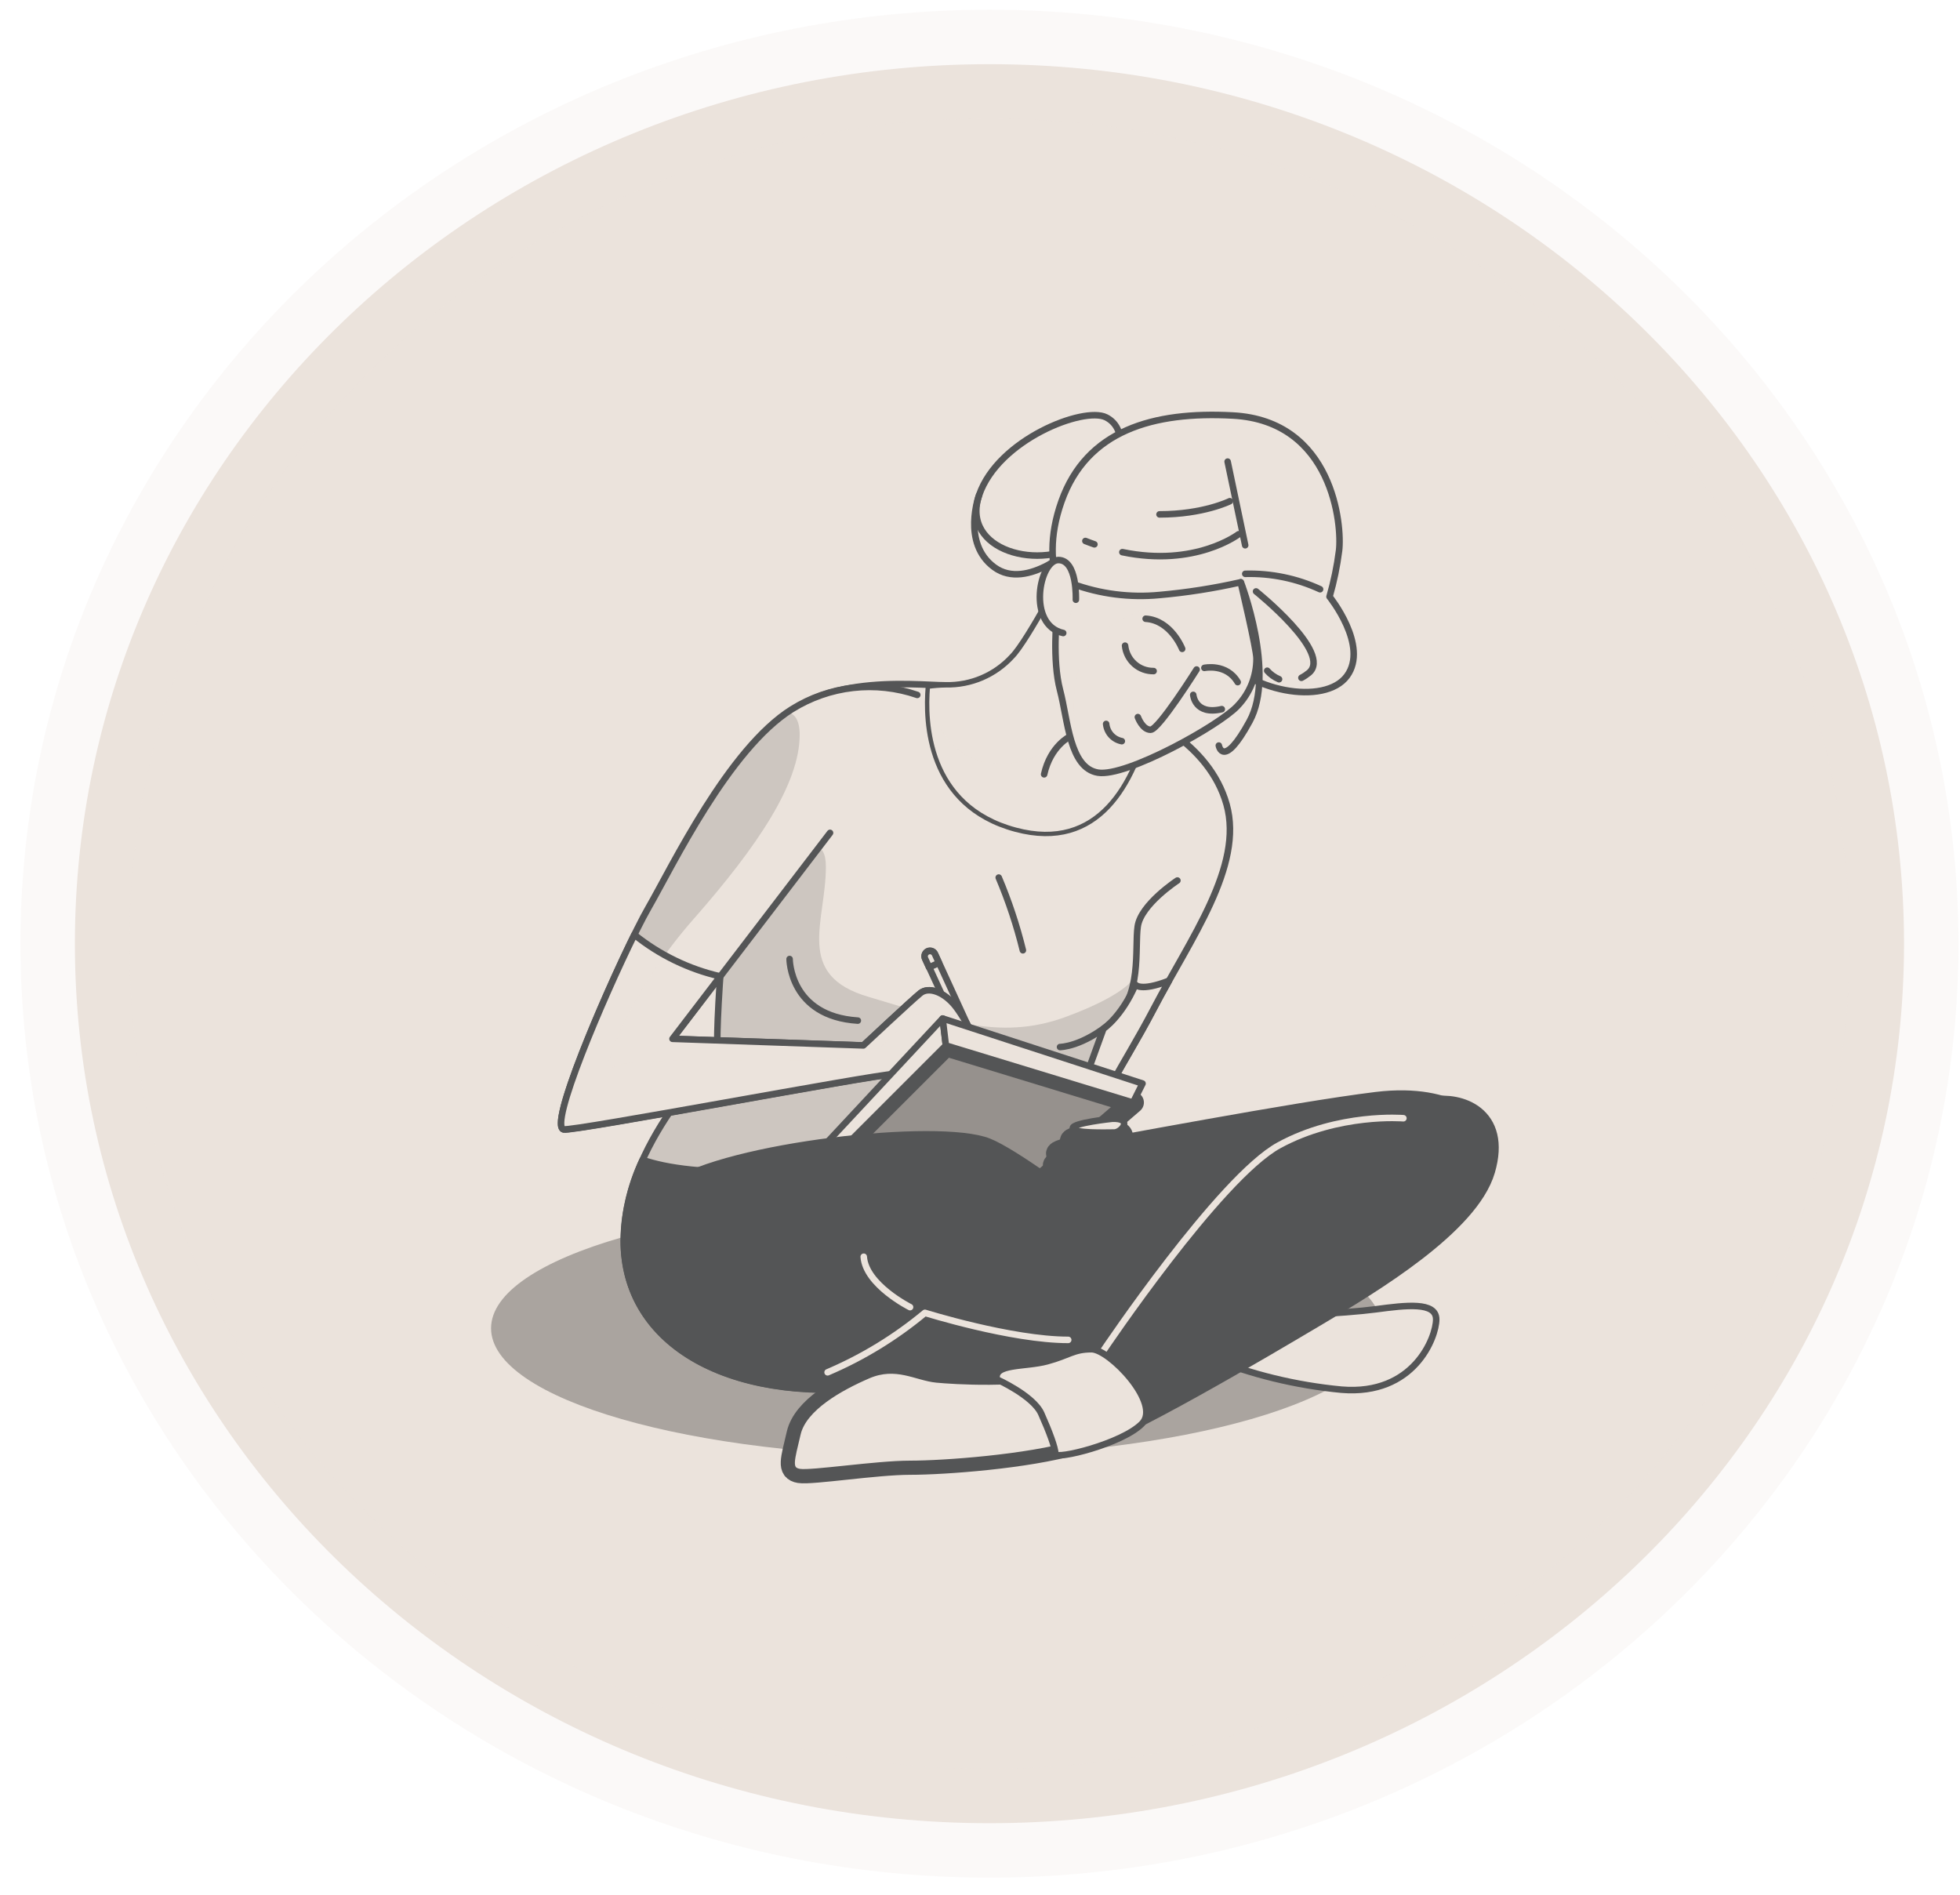<svg width="90" height="87" viewBox="0 0 90 87" fill="none" xmlns="http://www.w3.org/2000/svg">
<path d="M87.43 43.331C87.43 65.634 68.628 83.715 45.435 83.715C22.241 83.715 3.439 65.634 3.439 43.331C3.439 21.028 22.241 2.947 45.435 2.947C68.628 2.947 87.43 21.028 87.43 43.331Z" fill="#EBE3DC" stroke="#EBE3DC" stroke-opacity="0.2" stroke-width="5"/>
<path opacity="0.28" d="M42.997 66.886C54.291 66.886 63.446 64.246 63.446 60.99C63.446 57.733 54.291 55.094 42.997 55.094C31.704 55.094 22.549 57.733 22.549 60.99C22.549 64.246 31.704 66.886 42.997 66.886Z" fill="black"/>
<path d="M68.17 51.677C68.17 51.677 66.966 49.825 63.173 50.289C59.379 50.754 51.237 52.32 47.995 52.879C44.752 53.437 39.763 57.037 38.653 59.356C37.543 61.674 38.375 63.057 45.408 63.427C52.441 63.797 62.145 58.06 65.208 56.292C68.272 54.525 67.984 52.601 68.17 51.677Z" fill="#545556" stroke="#545556" stroke-width="0.3" stroke-linecap="round" stroke-linejoin="round"/>
<path d="M49.184 25.642C49.184 25.642 47.218 29.428 46.49 30.158C46.103 30.582 45.63 30.919 45.102 31.145C44.574 31.371 44.004 31.481 43.429 31.468C41.975 31.468 36.794 30.778 35.046 34.13C33.298 37.481 32.869 47.419 32.943 48.002C33.018 48.586 28.5 52.446 28.646 57.187C28.793 61.929 33.817 64.615 40.882 63.597C47.948 62.579 49.767 57.331 49.767 54.273C49.767 51.215 51.297 49.539 52.972 46.329C54.648 43.119 57.123 39.775 56.321 36.932C55.519 34.09 52.463 32.779 51.443 32.414C50.423 32.049 53.337 28.691 52.607 27.025C51.877 25.359 50.423 24.694 49.184 25.642Z" fill="#EBE3DC"/>
<path opacity="0.13" d="M48.948 46.689C45.847 47.839 43.285 46.766 39.877 45.771C36.468 44.775 37.923 42.325 37.923 39.8C37.923 37.275 34.944 40.719 34.944 40.719L33.278 42.471C33.071 44.309 32.961 46.156 32.948 48.005C33.012 48.526 29.41 51.666 28.752 55.701C30.426 55.895 32.11 55.989 33.794 55.981C40.8 55.981 49.169 52.384 49.985 50.698C50.752 49.112 52.006 45.237 52.153 44.773C52.073 44.966 51.619 45.699 48.948 46.689Z" fill="black"/>
<path d="M49.184 25.642C49.184 25.642 47.218 29.428 46.49 30.158C46.103 30.582 45.63 30.919 45.102 31.145C44.574 31.371 44.004 31.481 43.429 31.468C41.975 31.468 36.794 30.778 35.046 34.13C33.298 37.481 32.869 47.419 32.943 48.002C33.018 48.586 28.5 52.446 28.646 57.187C28.793 61.929 33.817 64.615 40.882 63.597C47.948 62.579 49.767 57.331 49.767 54.273C49.767 51.215 51.297 49.539 52.972 46.329C54.648 43.119 57.123 39.775 56.321 36.932C55.519 34.09 52.463 32.779 51.443 32.414C50.423 32.049 53.337 28.691 52.607 27.025C51.877 25.359 50.423 24.694 49.184 25.642Z" stroke="#545556" stroke-width="0.3" stroke-linecap="round" stroke-linejoin="round"/>
<path d="M54.064 40.43C54.064 40.43 52.389 41.522 52.242 42.54C52.096 43.558 52.461 45.745 51.078 46.911C49.695 48.078 48.675 48.076 48.675 48.076" stroke="#545556" stroke-width="0.3" stroke-linecap="round" stroke-linejoin="round"/>
<path d="M36.257 44.035C36.257 44.035 36.257 46.662 39.39 46.863" stroke="#545556" stroke-width="0.3" stroke-linecap="round" stroke-linejoin="round"/>
<path d="M45.86 40.295C46.318 41.377 46.689 42.493 46.969 43.634" stroke="#545556" stroke-width="0.3" stroke-linecap="round" stroke-linejoin="round"/>
<path d="M49.874 52.948C50.244 50.659 51.554 49.041 52.972 46.327C53.195 45.898 53.436 45.466 53.679 45.031C52.354 45.55 52.135 45.212 52.135 45.212C51.507 46.677 50.668 47.236 50.668 47.236L48.387 53.514L49.874 52.948Z" fill="#EBE3DC" stroke="#545556" stroke-width="0.3" stroke-linecap="round" stroke-linejoin="round"/>
<path d="M29.507 53.258C28.924 54.482 28.629 55.824 28.646 57.18C28.79 61.914 33.817 64.608 40.882 63.59C47.947 62.572 49.767 57.324 49.767 54.265C49.763 53.326 49.925 52.393 50.246 51.51C36.955 54.481 31.61 53.987 29.507 53.258Z" fill="#545556" stroke="#545556" stroke-width="0.3" stroke-linecap="round" stroke-linejoin="round"/>
<path d="M44.75 47.769L42.93 43.797C42.917 43.767 42.897 43.74 42.873 43.718C42.849 43.696 42.821 43.679 42.79 43.668C42.728 43.645 42.66 43.648 42.6 43.675C42.54 43.703 42.494 43.753 42.471 43.815C42.448 43.877 42.451 43.946 42.478 44.005L44.301 47.963L44.75 47.769Z" fill="#EBE3DC" stroke="#545556" stroke-width="0.3" stroke-linecap="round" stroke-linejoin="round"/>
<path d="M44.301 47.974L44.74 48.337L44.75 47.766L44.301 47.974Z" stroke="#545556" stroke-linecap="round" stroke-linejoin="round"/>
<path d="M42.6 43.689C42.571 43.703 42.544 43.722 42.522 43.746C42.499 43.77 42.482 43.798 42.471 43.829C42.46 43.86 42.454 43.892 42.456 43.925C42.457 43.958 42.465 43.99 42.479 44.019L42.662 44.419L43.114 44.213L42.931 43.811C42.917 43.781 42.898 43.754 42.873 43.732C42.849 43.71 42.821 43.693 42.791 43.681C42.76 43.67 42.727 43.665 42.695 43.666C42.662 43.668 42.63 43.675 42.6 43.689Z" fill="#EBE3DC" stroke="#545556" stroke-width="0.3" stroke-linecap="round" stroke-linejoin="round"/>
<path d="M42.119 31.908C41.171 31.581 40.163 31.471 39.167 31.584C38.172 31.698 37.214 32.032 36.364 32.563C33.452 34.383 30.863 39.792 29.771 41.687C28.678 43.581 25.054 51.681 25.886 51.865C26.317 51.962 39.934 49.382 41.101 49.315C42.268 49.248 43.866 48.514 43.866 48.514C43.866 48.514 44.596 49.315 44.961 48.95C45.326 48.586 44.303 46.694 43.794 46.111C43.285 45.527 42.63 45.309 42.265 45.602C41.9 45.895 39.644 48.005 39.644 48.005L30.88 47.702L38.114 38.243" fill="#EBE3DC"/>
<path opacity="0.13" d="M43.278 46.764C42.166 45.833 41.371 47.287 40.472 48.022C39.574 48.757 38.025 48.675 33.293 48.675C28.561 48.675 28.395 48.839 27.988 49.082C27.581 49.325 28.805 45.656 31.823 42.228C34.842 38.8 36.719 35.947 36.719 33.743C36.719 33.033 36.471 32.75 36.14 32.705C33.315 34.651 30.828 39.84 29.763 41.684C28.671 43.578 25.046 51.679 25.878 51.863C26.31 51.959 39.926 49.38 41.093 49.313C42.26 49.246 43.859 48.511 43.859 48.511C43.963 48.621 44.076 48.722 44.196 48.814C44.313 48.102 43.99 47.357 43.278 46.764Z" fill="black"/>
<path d="M42.119 31.908C41.171 31.581 40.163 31.471 39.167 31.584C38.172 31.698 37.214 32.032 36.364 32.563C33.452 34.383 30.863 39.792 29.771 41.687C28.678 43.581 25.054 51.681 25.886 51.865C26.317 51.962 39.934 49.382 41.101 49.315C42.268 49.248 43.866 48.514 43.866 48.514C43.866 48.514 44.596 49.315 44.961 48.95C45.326 48.586 44.303 46.694 43.794 46.111C43.285 45.527 42.63 45.309 42.265 45.602C41.9 45.895 39.644 48.005 39.644 48.005L30.88 47.702L38.114 38.243" stroke="#545556" stroke-width="0.3" stroke-linecap="round" stroke-linejoin="round"/>
<path d="M43.866 48.511C43.866 48.511 44.596 49.313 44.961 48.948C45.326 48.583 44.303 46.691 43.794 46.108C43.285 45.525 42.63 45.306 42.265 45.599C41.9 45.892 39.644 48.002 39.644 48.002L30.88 47.699L33.072 44.832C31.629 44.501 30.28 43.847 29.128 42.918C27.685 45.842 25.178 51.706 25.885 51.855C26.317 51.952 39.934 49.373 41.101 49.306C42.268 49.239 43.866 48.511 43.866 48.511Z" fill="#EBE3DC"/>
<path d="M43.278 46.765C42.166 45.834 41.371 47.289 40.473 48.024C39.574 48.759 38.025 48.677 33.293 48.677C28.562 48.677 28.395 48.841 27.988 49.084C27.646 49.29 28.457 46.723 30.525 43.871C30.029 43.601 29.558 43.286 29.12 42.93C27.678 45.854 25.171 51.718 25.878 51.867C26.31 51.964 39.927 49.384 41.093 49.317C42.26 49.25 43.859 48.515 43.859 48.515C43.963 48.625 44.076 48.726 44.197 48.818C44.313 48.103 43.991 47.358 43.278 46.765Z" fill="#EBE3DC"/>
<path opacity="0.7" d="M43.278 46.765C42.166 45.834 41.371 47.289 40.473 48.024C39.574 48.759 38.025 48.677 33.293 48.677C28.562 48.677 28.395 48.841 27.988 49.084C27.646 49.29 28.457 46.723 30.525 43.871C30.029 43.601 29.558 43.286 29.12 42.93C27.678 45.854 25.171 51.718 25.878 51.867C26.31 51.964 39.927 49.384 41.093 49.317C42.26 49.25 43.859 48.515 43.859 48.515C43.963 48.625 44.076 48.726 44.197 48.818C44.313 48.103 43.991 47.358 43.278 46.765Z" fill="#EBE3DC"/>
<path d="M43.866 48.511C43.866 48.511 44.596 49.313 44.961 48.948C45.326 48.583 44.303 46.691 43.794 46.108C43.285 45.525 42.63 45.306 42.265 45.599C41.9 45.892 39.644 48.002 39.644 48.002L30.88 47.699L33.072 44.832C31.629 44.501 30.28 43.847 29.128 42.918C27.685 45.842 25.178 51.706 25.885 51.855C26.317 51.952 39.934 49.373 41.101 49.306C42.268 49.239 43.866 48.511 43.866 48.511Z" stroke="#545556" stroke-width="0.3" stroke-linecap="round" stroke-linejoin="round"/>
<path d="M43.432 48.002L37.531 53.9L46.855 55.067L52.026 50.623L43.432 48.002Z" fill="#EBE3DC"/>
<path opacity="0.36" d="M43.432 48.002L37.531 53.9L46.855 55.067L52.026 50.623L43.432 48.002Z" fill="black"/>
<path d="M43.432 48.002L37.531 53.9L46.855 55.067L52.026 50.623L43.432 48.002Z" stroke="#545556" stroke-linecap="round" stroke-linejoin="round"/>
<path d="M43.285 46.766L43.432 48.004L37.531 53.903L37.24 53.248L43.285 46.766Z" fill="#EBE3DC" stroke="#545556" stroke-width="0.3" stroke-linecap="round" stroke-linejoin="round"/>
<path d="M43.432 48.004L52.026 50.626L52.463 49.752L43.285 46.766L43.432 48.004Z" fill="#EBE3DC" stroke="#545556" stroke-width="0.3" stroke-linecap="round" stroke-linejoin="round"/>
<path d="M49.817 53.116C49.817 53.116 48.347 53.292 48.387 53.513C48.427 53.734 49.628 53.69 49.894 53.69C50.16 53.69 50.589 53.066 49.817 53.116Z" fill="#EBE3DC" stroke="#545556" stroke-linecap="round" stroke-linejoin="round"/>
<path d="M50.336 52.54C50.336 52.54 48.483 52.736 48.531 52.979C48.578 53.222 50.092 53.173 50.432 53.173C50.772 53.173 51.309 52.49 50.336 52.54Z" fill="#EBE3DC" stroke="#545556" stroke-linecap="round" stroke-linejoin="round"/>
<path d="M50.974 51.952C50.974 51.952 49.122 52.148 49.169 52.391C49.216 52.634 50.73 52.587 51.071 52.587C51.411 52.587 51.944 51.904 50.974 51.952Z" fill="#EBE3DC" stroke="#545556" stroke-linecap="round" stroke-linejoin="round"/>
<path d="M51.066 51.369C51.066 51.369 49.214 51.562 49.263 51.808C49.313 52.054 50.822 52.002 51.162 52.002C51.502 52.002 52.041 51.329 51.066 51.369Z" fill="#EBE3DC" stroke="#545556" stroke-width="0.3" stroke-linecap="round" stroke-linejoin="round"/>
<path d="M29.043 58.157C29.043 58.157 28.211 56.121 30.803 54.364C33.395 52.606 43.094 51.494 45.408 52.42C47.722 53.346 56.512 60.563 56.512 60.563L55.4 61.672C55.4 61.672 48.645 61.856 45.778 61.116C42.91 60.377 41.788 60.019 41.788 60.019C41.788 60.019 39.383 63.442 36.051 63.534" fill="#545556"/>
<path d="M29.043 58.157C29.043 58.157 28.211 56.121 30.803 54.364C33.395 52.606 43.094 51.494 45.408 52.42C47.722 53.346 56.512 60.563 56.512 60.563L55.4 61.672C55.4 61.672 48.645 61.856 45.778 61.116C42.91 60.377 41.788 60.019 41.788 60.019C41.788 60.019 39.383 63.442 36.051 63.534" stroke="#545556" stroke-width="0.3" stroke-linecap="round" stroke-linejoin="round"/>
<path d="M55.495 62.32C57.447 63.109 59.503 63.611 61.599 63.809C64.931 64.088 65.948 61.404 65.948 60.582C65.948 59.761 64.561 59.934 63.173 60.118C61.785 60.302 58.362 60.488 57.528 60.396C56.694 60.304 54.477 60.654 55.495 62.32Z" fill="#EBE3DC" stroke="#545556" stroke-width="0.3" stroke-linecap="round" stroke-linejoin="round"/>
<path d="M63.542 51.402C63.542 51.402 59.57 51.307 57.435 53.438C55.3 55.568 50.589 61.486 49.479 62.598C48.369 63.71 43.928 63.43 43.002 63.343C42.076 63.256 41.15 62.598 39.857 63.157C38.563 63.715 36.895 64.646 36.617 65.84C36.339 67.034 36.155 67.506 36.709 67.598C37.262 67.69 40.227 67.218 41.788 67.218C43.35 67.218 47.155 66.94 49.377 66.294C51.599 65.649 57.981 61.851 60.479 60.371C62.976 58.892 67.43 56.208 68.16 53.711C68.89 51.213 66.956 50.657 65.846 50.841" fill="#545556"/>
<path d="M63.542 51.402C63.542 51.402 59.57 51.307 57.435 53.438C55.3 55.568 50.589 61.486 49.479 62.598C48.369 63.71 43.928 63.43 43.002 63.343C42.076 63.256 41.15 62.598 39.857 63.157C38.563 63.715 36.895 64.646 36.617 65.84C36.339 67.034 36.155 67.506 36.709 67.598C37.262 67.69 40.227 67.218 41.788 67.218C43.35 67.218 47.155 66.94 49.377 66.294C51.599 65.649 57.981 61.851 60.479 60.371C62.976 58.892 67.43 56.208 68.16 53.711C68.89 51.213 66.956 50.657 65.846 50.841" stroke="#545556" stroke-linecap="round" stroke-linejoin="round"/>
<path d="M50.663 62.02C50.663 62.02 56.001 54.076 58.731 52.587C61.462 51.097 64.441 51.346 64.441 51.346" stroke="#EBE3DC" stroke-width="0.3" stroke-linecap="round" stroke-linejoin="round"/>
<path d="M48.608 63.064C46.9 63.613 43.762 63.412 43.002 63.337C42.076 63.246 41.15 62.593 39.857 63.151C38.563 63.71 36.895 64.641 36.617 65.835C36.339 67.029 36.155 67.501 36.709 67.593C37.262 67.684 40.227 67.218 41.788 67.218C43.35 67.218 47.155 66.94 49.377 66.294C50.005 66.091 50.617 65.842 51.209 65.549C50.574 64.39 49.414 63.546 48.608 63.064Z" fill="#EBE3DC" stroke="#545556" stroke-width="0.3" stroke-linecap="round" stroke-linejoin="round"/>
<path d="M45.778 63.339C45.778 63.339 47.444 64.084 47.813 64.91C48.183 65.737 48.461 66.484 48.461 66.762C48.461 67.04 51.515 66.3 52.433 65.375C53.352 64.449 50.944 61.951 50.12 61.951C49.295 61.951 49.102 62.229 48.084 62.505C47.066 62.78 45.592 62.599 45.778 63.339Z" fill="#EBE3DC" stroke="#545556" stroke-width="0.3" stroke-linecap="round" stroke-linejoin="round"/>
<path d="M41.788 60.019C41.788 60.019 39.752 59.001 39.661 57.705" stroke="#EBE3DC" stroke-width="0.3" stroke-linecap="round" stroke-linejoin="round"/>
<path d="M38.002 63.012C39.617 62.324 41.122 61.404 42.471 60.281C42.471 60.281 46.443 61.523 49.05 61.523" stroke="#EBE3DC" stroke-width="0.3" stroke-linecap="round" stroke-linejoin="round"/>
<path d="M52.798 33.018C52.361 32.785 51.908 32.584 51.443 32.414C50.423 32.052 53.337 28.691 52.607 27.025C51.877 25.359 50.423 24.694 49.184 25.642C49.184 25.642 47.218 29.428 46.49 30.158C46.103 30.582 45.63 30.919 45.102 31.145C44.574 31.371 44.004 31.481 43.429 31.468C43.154 31.472 42.879 31.493 42.605 31.531C42.466 33.144 42.578 37.01 46.634 38.097C50.455 39.12 52.089 35.967 52.798 33.018Z" fill="#EBE3DC"/>
<path d="M49.184 25.643C49.184 25.643 47.218 29.429 46.49 30.158C46.103 30.583 45.63 30.919 45.102 31.145C44.574 31.371 44.003 31.482 43.429 31.469C43.154 31.473 42.878 31.493 42.605 31.531C42.588 31.735 42.575 31.976 42.573 32.244C42.98 33.299 43.764 34.674 45.132 34.974C47.416 35.471 49.047 33.833 49.375 33.262C49.668 32.745 50.964 27.5 50.616 25.228C50.362 25.198 50.104 25.219 49.858 25.29C49.612 25.362 49.383 25.481 49.184 25.643Z" fill="#EBE3DC"/>
<path opacity="0.7" d="M49.184 25.643C49.184 25.643 47.218 29.429 46.49 30.158C46.103 30.583 45.63 30.919 45.102 31.145C44.574 31.371 44.003 31.482 43.429 31.469C43.154 31.473 42.878 31.493 42.605 31.531C42.588 31.735 42.575 31.976 42.573 32.244C42.98 33.299 43.764 34.674 45.132 34.974C47.416 35.471 49.047 33.833 49.375 33.262C49.668 32.745 50.964 27.5 50.616 25.228C50.362 25.198 50.104 25.219 49.858 25.29C49.612 25.362 49.383 25.481 49.184 25.643Z" fill="#EBE3DC"/>
<path d="M52.798 33.018C52.361 32.785 51.908 32.584 51.443 32.414C50.423 32.052 53.337 28.691 52.607 27.025C51.877 25.359 50.423 24.694 49.184 25.642C49.184 25.642 47.218 29.428 46.49 30.158C46.103 30.582 45.63 30.919 45.102 31.145C44.574 31.371 44.004 31.481 43.429 31.468C43.154 31.472 42.879 31.493 42.605 31.531C42.466 33.144 42.578 37.01 46.634 38.097C50.455 39.12 52.089 35.967 52.798 33.018Z" stroke="#545556" stroke-width="0.2" stroke-linecap="round" stroke-linejoin="round"/>
<path d="M49.136 33.816C49.136 33.816 48.238 34.238 47.945 35.554" stroke="#545556" stroke-width="0.3" stroke-linecap="round" stroke-linejoin="round"/>
<path d="M51.368 21.128C51.368 21.128 51.805 19.671 50.787 19.162C49.77 18.653 45.835 20.18 44.961 22.729C44.087 25.279 47.801 26.299 49.839 24.842C51.877 23.385 51.515 21.419 51.515 21.419L51.368 21.128Z" fill="#EBE3DC" stroke="#545556" stroke-width="0.3" stroke-linecap="round" stroke-linejoin="round"/>
<path d="M44.961 22.73C44.961 22.73 44.139 24.935 45.656 26.047C47.173 27.159 49.395 25.037 49.395 25.037" stroke="#545556" stroke-width="0.3" stroke-linecap="round" stroke-linejoin="round"/>
<path d="M49.258 28.118C49.258 28.118 47.582 26.298 48.739 23.029C49.896 19.759 52.959 18.881 56.614 19.079C61.206 19.328 61.631 24.121 61.487 25.285C61.396 26 61.25 26.706 61.05 27.398C61.05 27.398 62.87 29.655 61.849 31.04C60.829 32.425 57.262 31.767 55.877 29.873C54.491 27.979 50.343 28.562 50.124 28.709C49.906 28.855 49.258 28.118 49.258 28.118Z" fill="#EBE3DC" stroke="#545556" stroke-width="0.3" stroke-linecap="round" stroke-linejoin="round"/>
<path d="M58.732 31.187C58.523 31.1 58.337 30.966 58.188 30.797" stroke="#545556" stroke-width="0.3" stroke-linecap="round" stroke-linejoin="round"/>
<path d="M57.676 27.156C57.676 27.156 61.211 29.986 60.102 30.895C59.995 30.982 59.881 31.059 59.759 31.123" stroke="#545556" stroke-width="0.3" stroke-linecap="round" stroke-linejoin="round"/>
<path d="M57.18 26.348C58.365 26.317 59.54 26.559 60.616 27.056" stroke="#545556" stroke-width="0.3" stroke-linecap="round" stroke-linejoin="round"/>
<path d="M57.177 25.036L56.371 21.195" stroke="#545556" stroke-width="0.3" stroke-linecap="round" stroke-linejoin="round"/>
<path d="M50.254 24.994C50.117 24.947 49.981 24.895 49.839 24.84" stroke="#545556" stroke-width="0.3" stroke-linecap="round" stroke-linejoin="round"/>
<path d="M56.874 24.531C56.874 24.531 54.889 26.051 51.537 25.353" stroke="#545556" stroke-width="0.3" stroke-linecap="round" stroke-linejoin="round"/>
<path d="M56.47 23.014C56.47 23.014 55.258 23.619 53.243 23.619" stroke="#545556" stroke-width="0.3" stroke-linecap="round" stroke-linejoin="round"/>
<path d="M48.528 28.266C48.528 28.266 48.31 30.304 48.675 31.689C49.04 33.074 49.112 35.259 50.413 35.477C51.713 35.696 56.02 33.29 56.822 32.416C57.387 31.829 57.7 31.046 57.696 30.232C57.696 29.795 56.969 26.736 56.969 26.736C55.742 27.014 54.498 27.209 53.245 27.32C51.889 27.451 50.52 27.276 49.241 26.808C49.241 26.808 48.243 27.464 48.528 28.266Z" fill="#EBE3DC"/>
<path d="M49.258 26.809C49.258 26.809 48.238 27.464 48.528 28.266C48.528 28.266 48.31 30.304 48.675 31.689C48.973 32.819 49.074 34.482 49.817 35.165C49.203 33.822 48.888 30.565 50.435 29.165C52.148 27.615 56.393 26.881 56.393 26.881V26.856C55.765 26.982 54.672 27.174 53.27 27.31C51.912 27.445 50.541 27.274 49.258 26.809Z" fill="#EBE3DC"/>
<path opacity="0.7" d="M49.258 26.809C49.258 26.809 48.238 27.464 48.528 28.266C48.528 28.266 48.31 30.304 48.675 31.689C48.973 32.819 49.074 34.482 49.817 35.165C49.203 33.822 48.888 30.565 50.435 29.165C52.148 27.615 56.393 26.881 56.393 26.881V26.856C55.765 26.982 54.672 27.174 53.27 27.31C51.912 27.445 50.541 27.274 49.258 26.809Z" fill="#EBE3DC"/>
<path d="M48.528 28.266C48.528 28.266 48.31 30.304 48.675 31.689C49.04 33.074 49.112 35.259 50.413 35.477C51.713 35.696 56.02 33.29 56.822 32.416C57.387 31.829 57.7 31.046 57.696 30.232C57.696 29.795 56.969 26.736 56.969 26.736C55.742 27.014 54.498 27.209 53.245 27.32C51.889 27.451 50.52 27.276 49.241 26.808C49.241 26.808 48.243 27.464 48.528 28.266Z" stroke="#545556" stroke-width="0.3" stroke-linecap="round" stroke-linejoin="round"/>
<path d="M49.402 27.537C49.402 27.537 49.477 25.715 48.6 25.715C47.724 25.715 47.145 28.694 48.821 29.066" fill="#EBE3DC"/>
<path d="M49.402 27.537C49.402 27.537 49.477 25.715 48.6 25.715C47.724 25.715 47.145 28.694 48.821 29.066" fill="#EBE3DC"/>
<path opacity="0.7" d="M49.402 27.537C49.402 27.537 49.477 25.715 48.6 25.715C47.724 25.715 47.145 28.694 48.821 29.066" fill="#EBE3DC"/>
<path d="M49.402 27.537C49.402 27.537 49.477 25.715 48.6 25.715C47.724 25.715 47.145 28.694 48.821 29.066" stroke="#545556" stroke-width="0.3" stroke-linecap="round" stroke-linejoin="round"/>
<path d="M54.946 30.742C54.946 30.742 53.208 33.508 52.833 33.508C52.458 33.508 52.249 32.927 52.249 32.927" stroke="#545556" stroke-width="0.3" stroke-linecap="round" stroke-linejoin="round"/>
<path d="M51.661 29.646C51.694 29.97 51.847 30.269 52.09 30.485C52.332 30.701 52.647 30.818 52.972 30.813" stroke="#545556" stroke-width="0.3" stroke-linecap="round" stroke-linejoin="round"/>
<path d="M54.791 31.906C54.791 31.906 54.866 32.852 56.102 32.562" stroke="#545556" stroke-width="0.3" stroke-linecap="round" stroke-linejoin="round"/>
<path d="M54.283 29.793C54.283 29.793 53.774 28.482 52.607 28.41" stroke="#545556" stroke-width="0.3" stroke-linecap="round" stroke-linejoin="round"/>
<path d="M56.833 31.322C56.321 30.448 55.303 30.667 55.303 30.667" stroke="#545556" stroke-width="0.3" stroke-linecap="round" stroke-linejoin="round"/>
<path d="M50.792 33.24C50.811 33.432 50.891 33.614 51.02 33.756C51.15 33.899 51.323 33.996 51.512 34.032" stroke="#545556" stroke-width="0.3" stroke-linecap="round" stroke-linejoin="round"/>
<path d="M55.966 34.233C55.966 34.233 56.167 35.343 57.378 33.121C58.59 30.899 56.979 26.736 56.979 26.736" stroke="#545556" stroke-width="0.3" stroke-linecap="round" stroke-linejoin="round"/>
<path opacity="0.13" d="M52.148 44.781C52.154 44.767 52.159 44.752 52.163 44.736L52.148 44.781Z" fill="black"/>
</svg>
